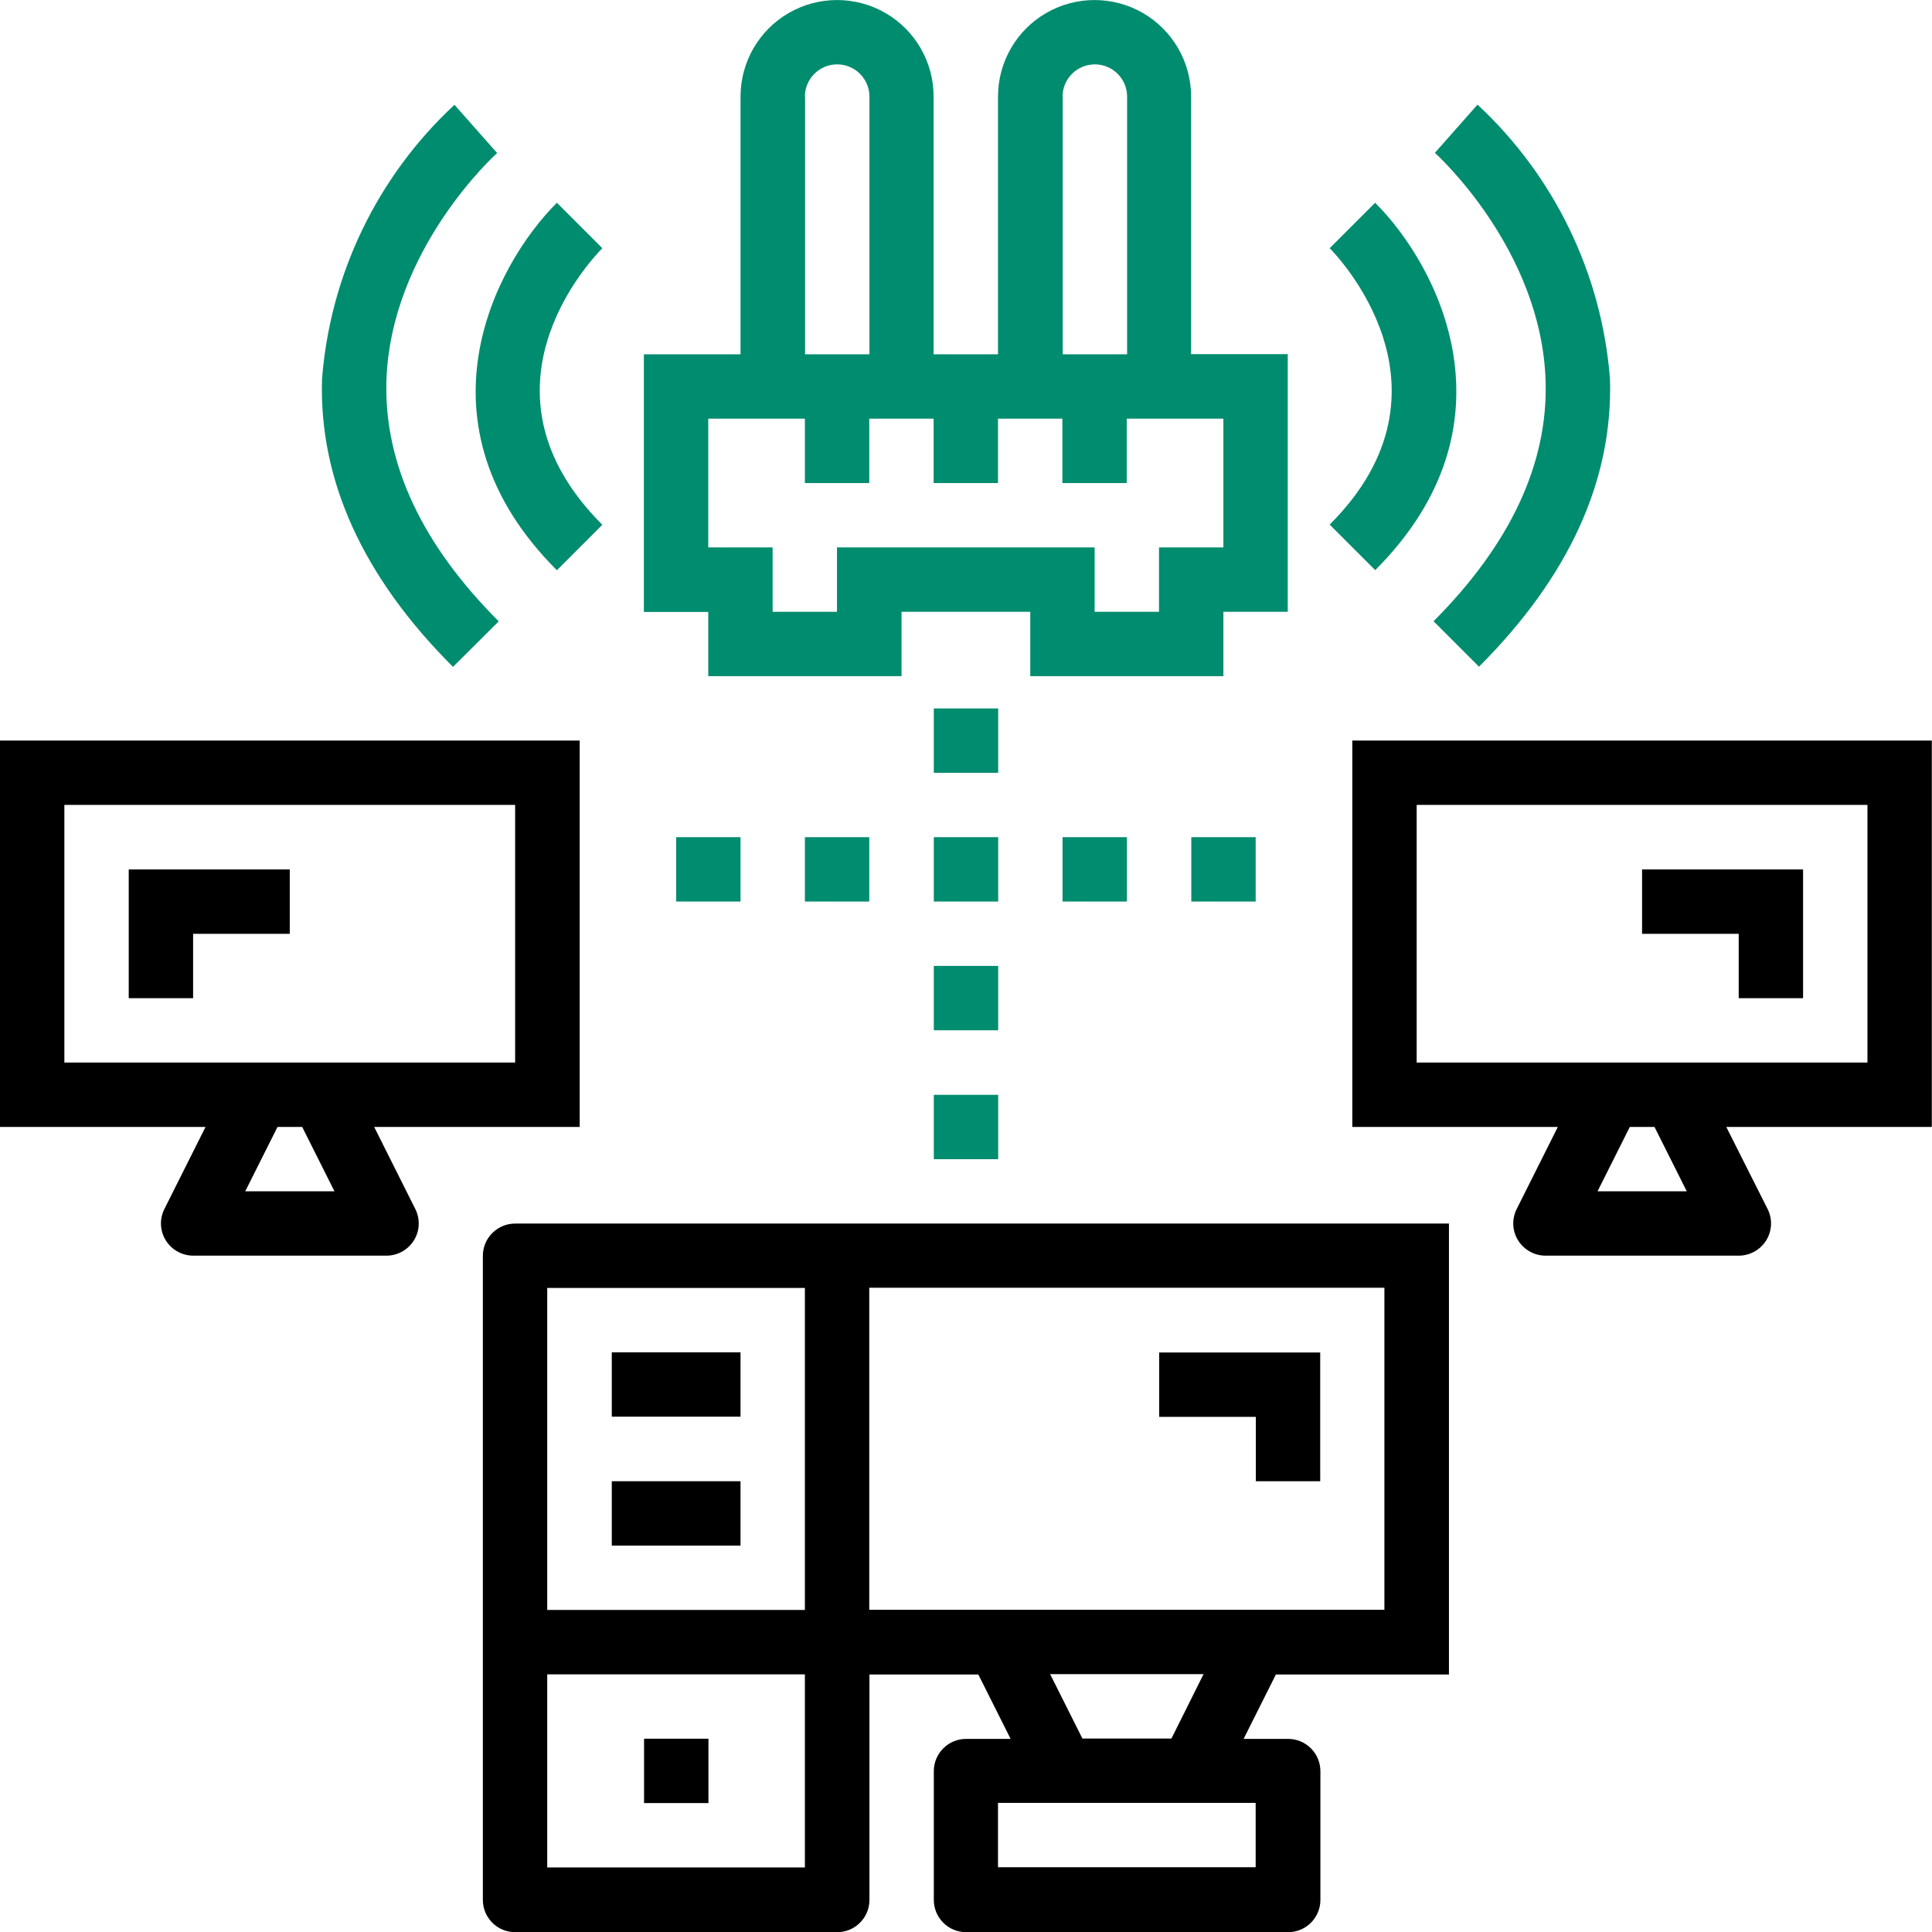 <?xml version="1.0" encoding="UTF-8"?><svg id="Layer_2" xmlns="http://www.w3.org/2000/svg" viewBox="0 0 104.15 104.15"><defs><style>.cls-1{fill:#008c6e;}</style></defs><g id="Layer_1-2"><g><path class="cls-1" d="M38.19,36.45h10.41v-3.47h6.94v3.47h10.41v-3.47h3.47v-13.89h-5.21V5.21c0-1.86-.99-3.58-2.6-4.51-1.61-.93-3.6-.93-5.21,0-1.61,.93-2.6,2.65-2.6,4.51v13.89h-3.47V5.21c0-1.86-.99-3.58-2.6-4.51-1.61-.93-3.6-.93-5.21,0-1.61,.93-2.6,2.65-2.6,4.51v13.89h-5.21v13.89h3.47v3.47ZM57.28,5.21c0-.96,.78-1.74,1.74-1.74s1.74,.78,1.74,1.74v13.89h-3.47V5.21Zm-13.89,0c0-.96,.78-1.74,1.74-1.74s1.74,.78,1.74,1.74v13.89h-3.47V5.21Zm-5.21,17.36h5.21v3.47h3.47v-3.47h3.47v3.47h3.47v-3.47h3.47v3.47h3.47v-3.47h5.21v6.94h-3.47v3.47h-3.47v-3.47h-13.89v3.47h-3.47v-3.47h-3.47v-6.94Z"/><path class="cls-1" d="M30.02,30.74l2.45-2.45c-7.2-7.2-.75-14.14,0-14.91l-2.45-2.45c-3.43,3.43-7.84,11.98,0,19.81Z"/><path class="cls-1" d="M26.88,33.49c-4.14-4.14-6.17-8.49-6.05-12.93,.21-7.12,5.91-12.26,5.97-12.31l-2.3-2.6h0c-4.15,3.85-6.7,9.13-7.14,14.78-.17,5.45,2.2,10.67,7.06,15.52l2.46-2.45Z"/><path class="cls-1" d="M74.13,30.74c7.84-7.84,3.43-16.39,0-19.81l-2.45,2.45c.3,.3,7.37,7.54,0,14.9l2.45,2.45Z"/><path class="cls-1" d="M83.32,20.56c.13,4.44-1.91,8.79-6.04,12.93l2.45,2.45c4.86-4.86,7.23-10.07,7.06-15.52h0c-.44-5.65-2.99-10.92-7.14-14.78l-2.3,2.6c.06,.05,5.76,5.2,5.97,12.31h0Z"/><path d="M78.11,90.26v-24.3H27.77c-.96,0-1.74,.78-1.74,1.74v34.72c0,.46,.18,.9,.51,1.23s.77,.51,1.23,.51h17.36c.46,0,.9-.18,1.23-.51s.51-.77,.51-1.23v-12.15h5.87l1.74,3.47h-2.4c-.96,0-1.74,.78-1.74,1.74v6.94c0,.46,.18,.9,.51,1.23s.77,.51,1.23,.51h17.36c.46,0,.9-.18,1.23-.51s.51-.77,.51-1.23v-6.94c0-.46-.18-.9-.51-1.23s-.77-.51-1.23-.51h-2.4l1.74-3.47h9.34Zm-34.72-20.83v17.36h-13.89v-17.36h13.89Zm0,31.24h-13.89v-10.41h13.89v10.41Zm3.47-13.89v-17.36h27.77v17.36h-27.77Zm20.83,10.41v3.47h-13.89v-3.47h13.89Zm-4.54-3.47h-4.8l-1.74-3.47h8.27l-1.73,3.47Z"/><path d="M34.72,93.73h3.47v3.47h-3.47v-3.47Z"/><path d="M32.98,72.9h6.94v3.47h-6.94v-3.47Z"/><path d="M32.98,79.85h6.94v3.47h-6.94v-3.47Z"/><path d="M71.17,79.85v-6.94h-8.68v3.47h5.21v3.47h3.47Z"/><path d="M72.9,60.75h11.08l-2.22,4.43h0c-.27,.54-.24,1.18,.08,1.69,.32,.51,.88,.82,1.48,.82h10.41c.6,0,1.16-.31,1.48-.82s.35-1.15,.08-1.69l-2.23-4.43h11.08v-20.83h-31.24v20.83Zm18.02,3.47h-4.8l1.74-3.47h1.33l1.74,3.47Zm-14.55-20.83h24.3v13.89h-24.3v-13.89Z"/><path d="M93.73,53.81h3.47v-6.94h-8.68v3.47h5.21v3.47Z"/><path class="cls-1" d="M50.34,38.19h3.47v3.47h-3.47v-3.47Z"/><path class="cls-1" d="M50.34,45.13h3.47v3.47h-3.47v-3.47Z"/><path class="cls-1" d="M50.34,52.07h3.47v3.47h-3.47v-3.47Z"/><path class="cls-1" d="M50.34,59.02h3.47v3.47h-3.47v-3.47Z"/><path d="M15.62,46.87H6.94v6.94h3.47v-3.47h5.21v-3.47Z"/><path d="M8.86,65.18c-.27,.54-.24,1.18,.08,1.69,.32,.51,.88,.82,1.48,.82h10.41c.6,0,1.16-.31,1.48-.82,.32-.51,.35-1.15,.08-1.69l-2.22-4.43h11.08v-20.83H0v20.83H11.08l-2.22,4.43Zm9.16-.96h-4.8l1.74-3.47h1.33l1.74,3.47ZM3.47,43.39H27.77v13.89H3.47v-13.89Z"/><path class="cls-1" d="M43.39,45.13h3.47v3.47h-3.47v-3.47Z"/><path class="cls-1" d="M36.45,45.13h3.47v3.47h-3.47v-3.47Z"/><path class="cls-1" d="M64.22,45.13h3.47v3.47h-3.47v-3.47Z"/><path class="cls-1" d="M57.28,45.13h3.47v3.47h-3.47v-3.47Z"/></g></g></svg>
